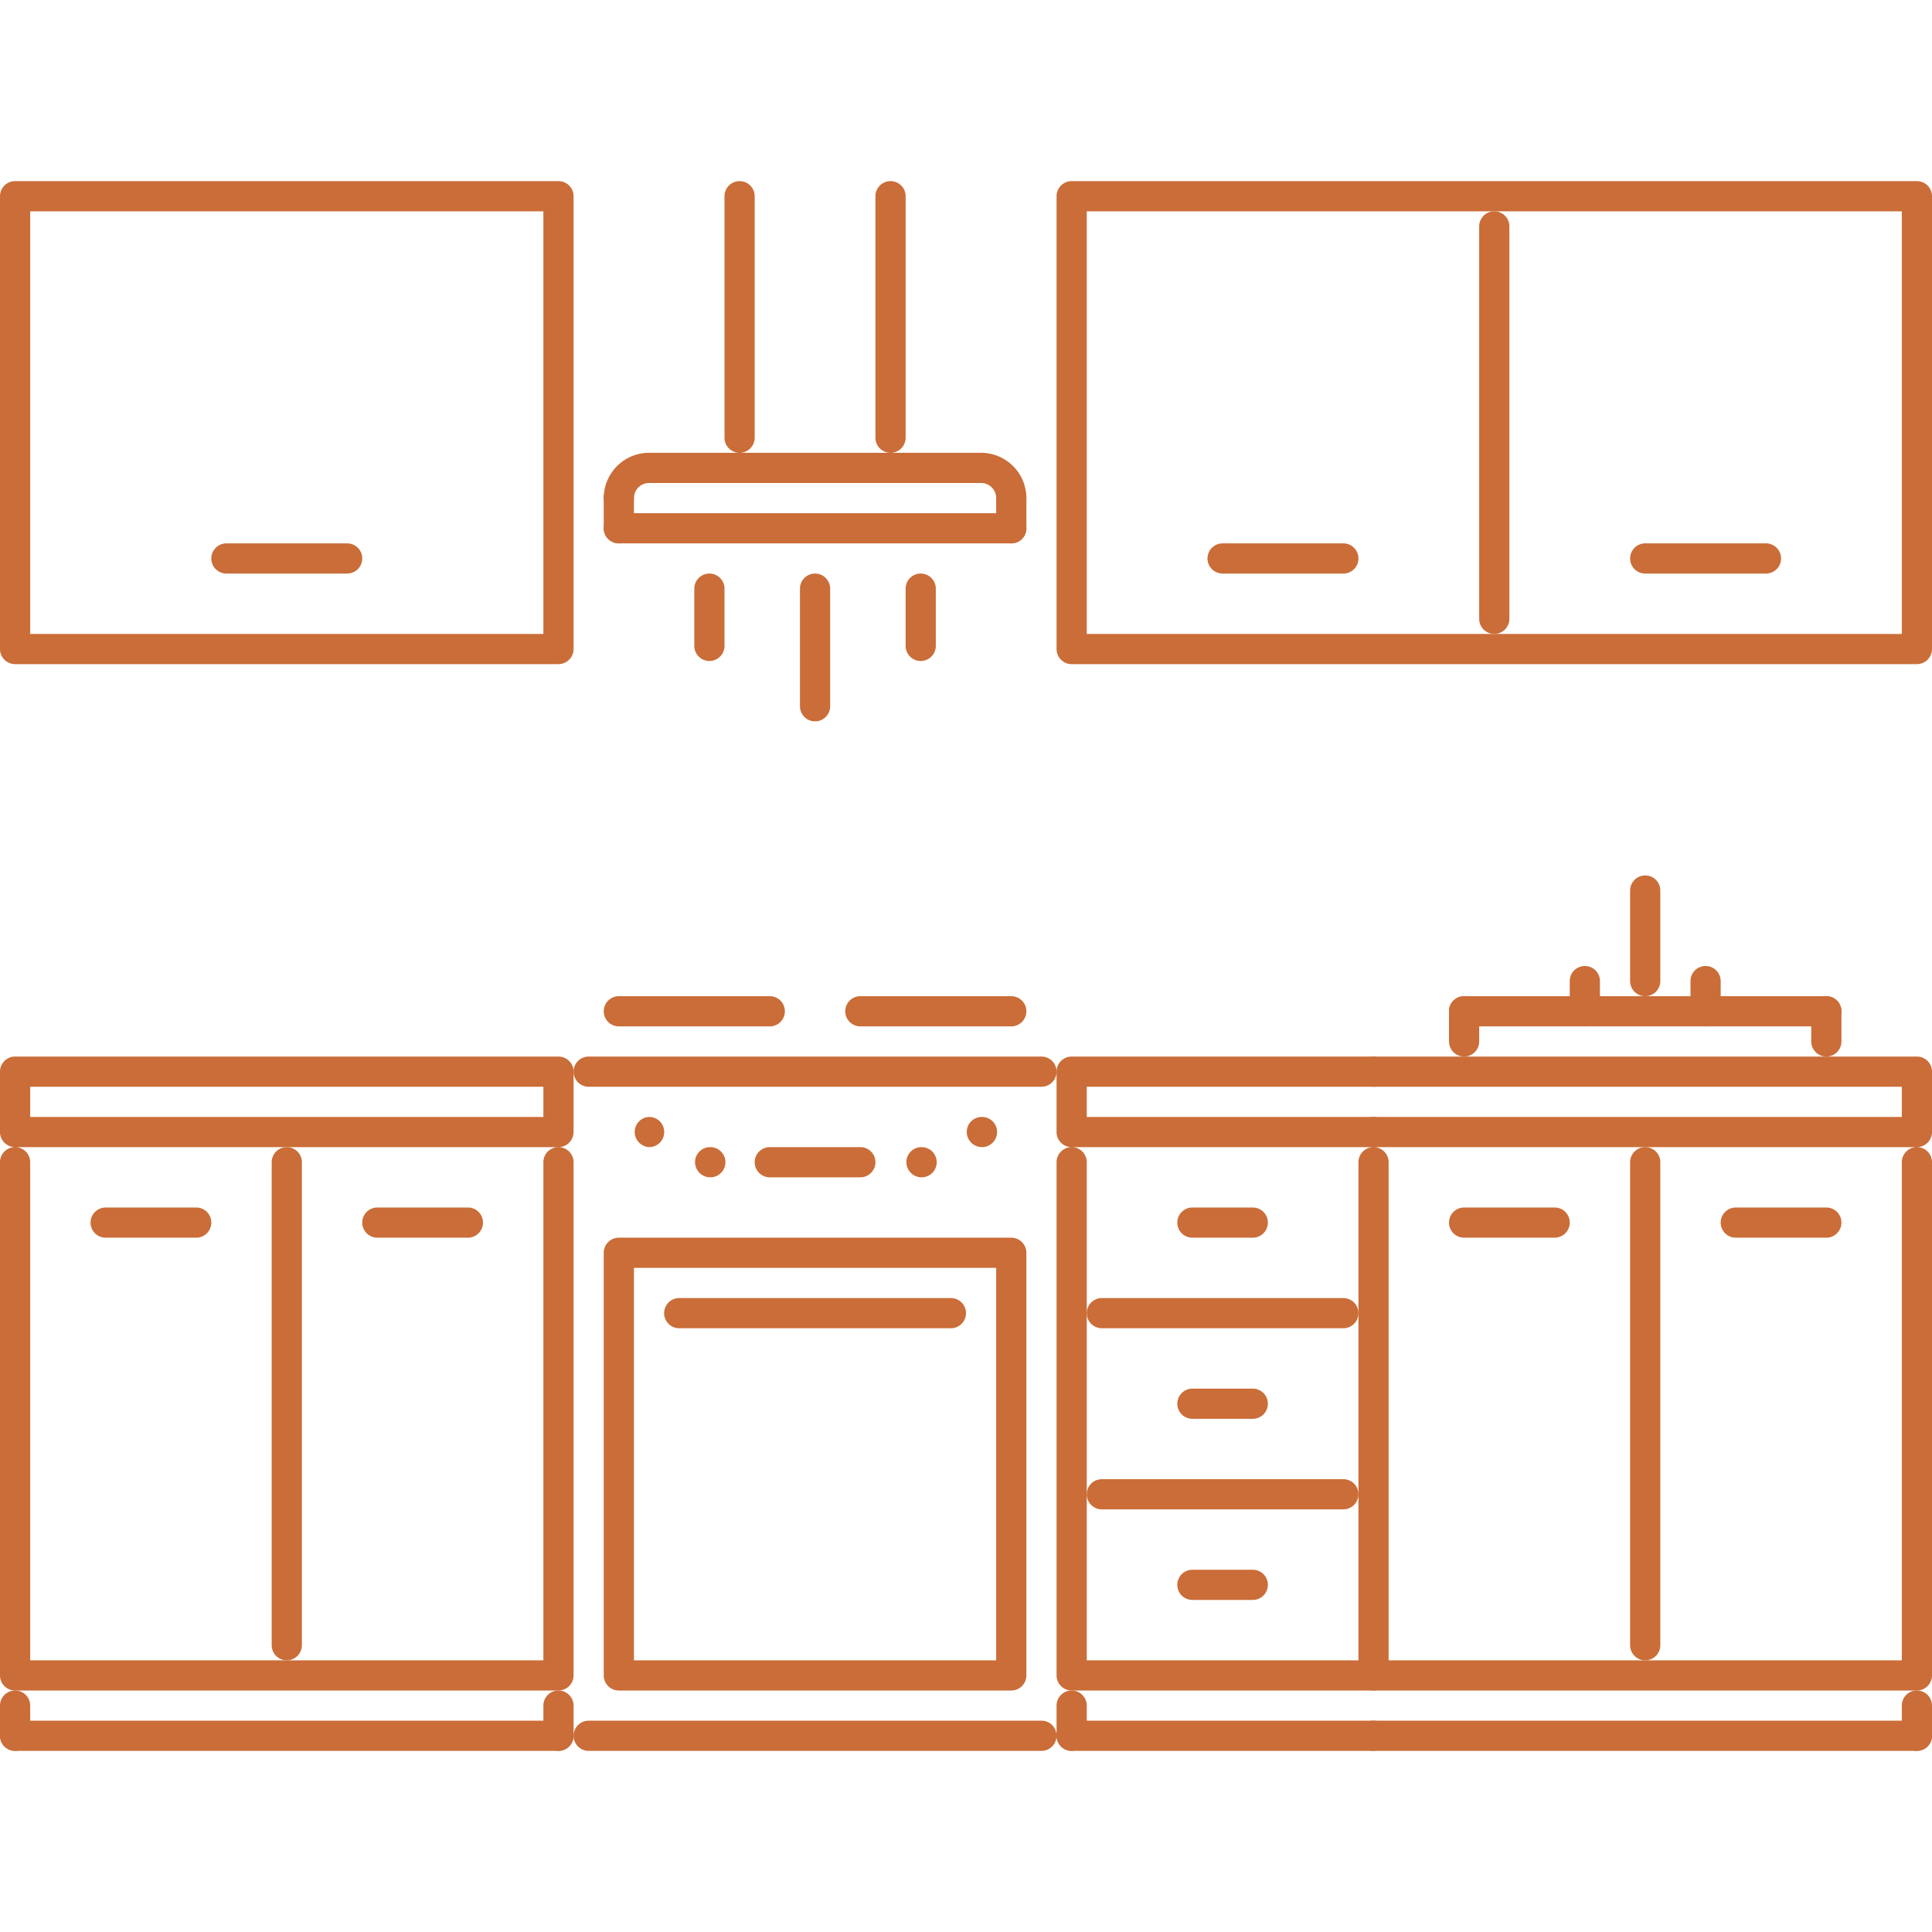 <svg xmlns="http://www.w3.org/2000/svg" fill="none" viewBox="0 0 80 80"><defs/><g fill="#CA6D38" clip-path="url(#clip0)"><path d="M26.913 46.25H26.9a.62.62 0 00-.618.625.63.63 0 00.631.625.626.626 0 000-1.25zm13.75 0h-.014a.62.62 0 00-.617.625.63.63 0 00.63.625.625.625 0 000-1.25zm-11.25 1.25h-.014a.62.62 0 00-.618.625.63.63 0 00.632.625.625.625 0 000-1.25zm8.75 0h-.013a.62.62 0 00-.618.625.63.63 0 00.63.625.625.625 0 000-1.25zm-15.038 0a.625.625 0 00-.625.625V68.75H1.25V48.125a.625.625 0 10-1.25 0v21.25c0 .345.28.625.625.625h22.5c.345 0 .625-.28.625-.625v-21.25a.625.625 0 00-.625-.625zm0-3.75H.625a.625.625 0 00-.625.625v2.5c0 .345.28.625.625.625h22.5c.345 0 .625-.28.625-.625v-2.5a.625.625 0 00-.625-.625zm-.625 2.5H1.25V45H22.5v1.25zM79.375 7.5h-35a.625.625 0 00-.625.625v18.75c0 .345.28.625.625.625h35c.345 0 .625-.28.625-.625V8.125a.625.625 0 00-.625-.625zm-.625 18.75H45V8.75h33.75v17.5zM23.125 7.5H.625A.625.625 0 000 8.125v18.75c0 .345.28.625.625.625h22.5c.345 0 .625-.28.625-.625V8.125a.625.625 0 00-.625-.625zM22.5 26.25H1.25V8.75H22.5v17.5z"/><path d="M11.875 47.5a.625.625 0 00-.625.625v20a.625.625 0 101.25 0v-20a.625.625 0 00-.625-.625zm11.25 23.75H.625a.625.625 0 100 1.25h22.5a.625.625 0 100-1.25z"/><path d="M.625 70a.625.625 0 00-.625.625v1.25a.625.625 0 101.25 0v-1.25A.625.625 0 00.625 70zm22.5 0a.625.625 0 00-.625.625v1.25a.625.625 0 101.25 0v-1.25a.625.625 0 00-.625-.625zm-3.75-20h-3.75a.625.625 0 100 1.25h3.75a.625.625 0 100-1.25zm-11.25 0h-3.75a.625.625 0 100 1.25h3.75a.625.625 0 100-1.25zm71.25-2.5a.625.625 0 00-.625.625V68.75H57.5V48.125a.625.625 0 10-1.25 0v21.25c0 .345.28.625.625.625h22.5c.345 0 .625-.28.625-.625v-21.25a.625.625 0 00-.625-.625zm0-3.75h-22.5a.625.625 0 100 1.25H78.75v1.25H56.875a.625.625 0 100 1.25h22.5c.345 0 .625-.28.625-.625v-2.5a.625.625 0 00-.625-.625z"/><path d="M68.125 47.5a.625.625 0 00-.625.625v20a.625.625 0 101.25 0v-20a.625.625 0 00-.625-.625zm11.25 23.75h-22.5a.625.625 0 100 1.25h22.5a.625.625 0 100-1.25z"/><path d="M79.375 70a.625.625 0 00-.625.625v1.25a.624.624 0 101.25 0v-1.25a.625.625 0 00-.625-.625zm-3.75-20h-3.75a.625.625 0 100 1.25h3.75a.625.625 0 100-1.25zm-11.25 0h-3.75a.625.625 0 100 1.25h3.75a.625.625 0 100-1.25zm-8.75-27.5h-5a.625.625 0 100 1.25h5a.625.625 0 100-1.25zm-41.25 0h-5a.625.625 0 100 1.25h5a.624.624 0 100-1.25zm58.75 0h-5a.625.625 0 100 1.25h5a.625.625 0 100-1.25zm-16.25 46.25H45V48.125a.625.625 0 10-1.25 0v21.25c0 .345.28.625.625.625h12.5a.625.625 0 100-1.25zm0-22.5H45V45h11.875a.625.625 0 100-1.25h-12.5a.625.625 0 00-.625.625v2.5c0 .345.28.625.625.625h12.5a.625.625 0 100-1.25zm0 25h-12.5a.625.625 0 100 1.25h12.5a.625.625 0 100-1.25z"/><path d="M44.375 70a.625.625 0 00-.625.625v1.25a.625.625 0 101.25 0v-1.25a.625.625 0 00-.625-.625zm7.5-20h-2.5a.625.625 0 100 1.25h2.5a.625.625 0 100-1.25zm3.75 3.75h-10a.625.625 0 100 1.25h10a.625.625 0 100-1.25zm-3.75 3.75h-2.5a.625.625 0 100 1.25h2.5a.625.625 0 100-1.25zm0 7.5h-2.5a.625.625 0 100 1.25h2.5a.625.625 0 100-1.25zm3.75-3.75h-10a.625.625 0 100 1.25h10a.625.625 0 100-1.25zm-12.5-17.5h-18.75a.625.625 0 100 1.25h18.75a.624.624 0 100-1.25zm0 27.5h-18.75a.625.625 0 100 1.25h18.75a.625.625 0 100-1.25zm-11.25-30h-6.25a.625.625 0 100 1.25h6.25a.625.625 0 100-1.25zm10 0h-6.25a.625.625 0 100 1.25h6.25a.624.624 0 100-1.25zm-6.25 6.25h-3.75a.625.625 0 100 1.25h3.75a.625.625 0 100-1.25zm6.25 3.75h-16.25a.625.625 0 00-.625.625v17.5c0 .345.28.625.625.625h16.25c.345 0 .625-.28.625-.625v-17.5a.625.625 0 00-.625-.625zm-.625 17.5h-15V52.5h15v16.25z"/><path d="M39.375 53.75h-11.25a.625.625 0 100 1.25h11.25a.625.625 0 100-1.25zm36.25-12.5h-15a.625.625 0 100 1.25h15a.625.625 0 100-1.25z"/><path d="M60.625 41.25a.625.625 0 00-.625.625v1.25a.625.625 0 101.25 0v-1.25a.625.625 0 00-.625-.625zm15 0a.625.625 0 00-.625.625v1.25a.625.625 0 101.25 0v-1.25a.625.625 0 00-.625-.625zm-7.5-5a.625.625 0 00-.625.625v3.75a.625.625 0 101.25 0v-3.75a.625.625 0 00-.625-.625zm2.5 3.75a.624.624 0 00-.625.625v1.25a.624.624 0 101.25 0v-1.25a.625.625 0 00-.625-.625zm-5 0a.625.625 0 00-.625.625v1.25a.625.625 0 101.25 0v-1.25a.624.624 0 00-.625-.625zm-3.75-31.25a.625.625 0 00-.625.625v16.25a.625.625 0 101.25 0V9.375a.625.625 0 00-.625-.625zm-20 12.5h-16.25a.625.625 0 100 1.25h16.25a.624.624 0 100-1.25z"/><path d="M41.875 20a.625.625 0 00-.625.625v1.25a.624.624 0 101.25 0v-1.25a.625.625 0 00-.625-.625zm-16.25 0a.625.625 0 00-.625.625v1.25a.625.625 0 101.25 0v-1.25a.625.625 0 00-.625-.625zm15-1.25h-13.75a.625.625 0 100 1.25h13.75a.625.625 0 100-1.25zm-10-11.25a.625.625 0 00-.625.625v10a.625.625 0 101.25 0v-10a.625.625 0 00-.625-.625zm6.25 0a.625.625 0 00-.625.625v10a.625.625 0 101.25 0v-10a.625.625 0 00-.625-.625zm-7.5 16.25a.625.625 0 00-.625.625v2.37a.625.625 0 101.25 0v-2.37a.625.625 0 00-.625-.625zm8.75 0a.625.625 0 00-.625.625v2.37a.625.625 0 101.25 0v-2.37a.625.625 0 00-.625-.625zm-4.375 0a.625.625 0 00-.625.625v4.87a.625.625 0 101.25 0v-4.87a.625.625 0 00-.625-.625z"/><path d="M26.875 18.75A1.877 1.877 0 0025 20.625a.625.625 0 101.25 0c0-.344.28-.625.625-.625a.625.625 0 100-1.25zm13.75 0a.625.625 0 100 1.25c.344 0 .625.28.625.625a.625.625 0 101.25 0 1.877 1.877 0 00-1.875-1.875z"/></g><defs><clipPath id="clip0"><path fill="#fff" d="M0 0h80v80H0z"/></clipPath></defs></svg>